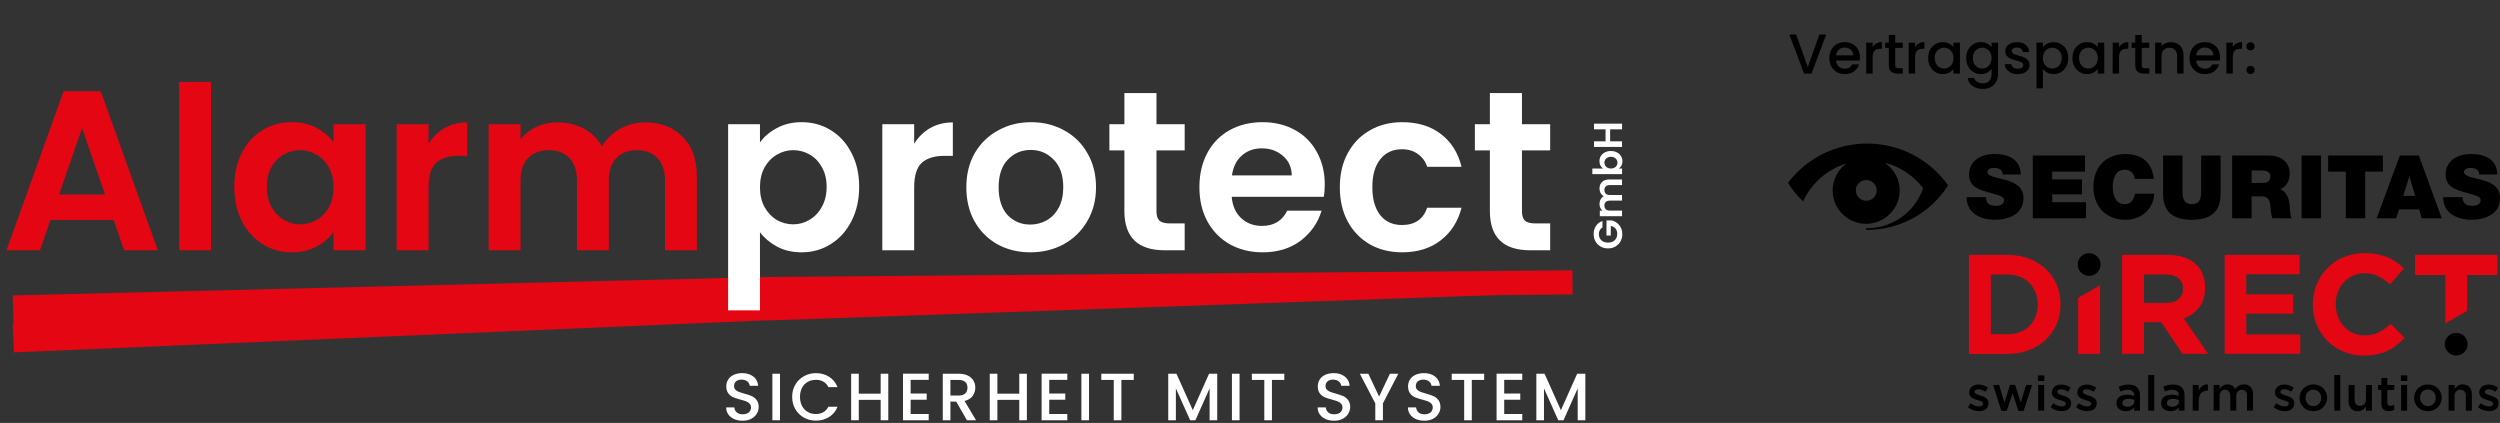 <svg width="1868" height="316" viewBox="0 0 1868 316" fill="none" xmlns="http://www.w3.org/2000/svg">
<rect x="0" y="0" width="1868" height="316" fill="#333333" stroke="none"/>
<path d="M554.893 314.35C552.56 314.35 550.46 313.95 548.593 313.15C546.727 312.317 545.26 311.15 544.193 309.65C543.127 308.15 542.593 306.4 542.593 304.4H548.693C548.827 305.9 549.41 307.133 550.443 308.1C551.51 309.067 552.993 309.55 554.893 309.55C556.86 309.55 558.393 309.083 559.493 308.15C560.593 307.183 561.143 305.95 561.143 304.45C561.143 303.283 560.793 302.333 560.093 301.6C559.427 300.867 558.577 300.3 557.543 299.9C556.543 299.5 555.143 299.067 553.343 298.6C551.077 298 549.227 297.4 547.793 296.8C546.393 296.167 545.193 295.2 544.193 293.9C543.193 292.6 542.693 290.867 542.693 288.7C542.693 286.7 543.193 284.95 544.193 283.45C545.193 281.95 546.593 280.8 548.393 280C550.193 279.2 552.277 278.8 554.643 278.8C558.01 278.8 560.76 279.65 562.893 281.35C565.06 283.017 566.26 285.317 566.493 288.25H560.193C560.093 286.983 559.493 285.9 558.393 285C557.293 284.1 555.843 283.65 554.043 283.65C552.41 283.65 551.077 284.067 550.043 284.9C549.01 285.733 548.493 286.933 548.493 288.5C548.493 289.567 548.81 290.45 549.443 291.15C550.11 291.817 550.943 292.35 551.943 292.75C552.943 293.15 554.31 293.583 556.043 294.05C558.343 294.683 560.21 295.317 561.643 295.95C563.11 296.583 564.343 297.567 565.343 298.9C566.377 300.2 566.893 301.95 566.893 304.15C566.893 305.917 566.41 307.583 565.443 309.15C564.51 310.717 563.127 311.983 561.293 312.95C559.493 313.883 557.36 314.35 554.893 314.35ZM582.819 279.25V314H577.119V279.25H582.819ZM591.903 296.55C591.903 293.15 592.686 290.1 594.253 287.4C595.853 284.7 598.003 282.6 600.703 281.1C603.436 279.567 606.419 278.8 609.653 278.8C613.353 278.8 616.636 279.717 619.503 281.55C622.403 283.35 624.503 285.917 625.803 289.25H618.953C618.053 287.417 616.803 286.05 615.203 285.15C613.603 284.25 611.753 283.8 609.653 283.8C607.353 283.8 605.303 284.317 603.503 285.35C601.703 286.383 600.286 287.867 599.253 289.8C598.253 291.733 597.753 293.983 597.753 296.55C597.753 299.117 598.253 301.367 599.253 303.3C600.286 305.233 601.703 306.733 603.503 307.8C605.303 308.833 607.353 309.35 609.653 309.35C611.753 309.35 613.603 308.9 615.203 308C616.803 307.1 618.053 305.733 618.953 303.9H625.803C624.503 307.233 622.403 309.8 619.503 311.6C616.636 313.4 613.353 314.3 609.653 314.3C606.386 314.3 603.403 313.55 600.703 312.05C598.003 310.517 595.853 308.4 594.253 305.7C592.686 303 591.903 299.95 591.903 296.55ZM663.725 279.25V314H658.025V298.8H641.675V314H635.975V279.25H641.675V294.15H658.025V279.25H663.725ZM680.429 283.85V294.05H692.429V298.7H680.429V309.35H693.929V314H674.729V279.2H693.929V283.85H680.429ZM722.499 314L714.499 300.1H710.149V314H704.449V279.25H716.449C719.116 279.25 721.366 279.717 723.199 280.65C725.066 281.583 726.449 282.833 727.349 284.4C728.283 285.967 728.749 287.717 728.749 289.65C728.749 291.917 728.083 293.983 726.749 295.85C725.449 297.683 723.433 298.933 720.699 299.6L729.299 314H722.499ZM710.149 295.55H716.449C718.583 295.55 720.183 295.017 721.249 293.95C722.349 292.883 722.899 291.45 722.899 289.65C722.899 287.85 722.366 286.45 721.299 285.45C720.233 284.417 718.616 283.9 716.449 283.9H710.149V295.55ZM767.291 279.25V314H761.591V298.8H745.241V314H739.541V279.25H745.241V294.15H761.591V279.25H767.291ZM783.995 283.85V294.05H795.995V298.7H783.995V309.35H797.495V314H778.295V279.2H797.495V283.85H783.995ZM813.716 279.25V314H808.016V279.25H813.716ZM847.149 279.25V283.9H837.899V314H832.199V283.9H822.899V279.25H847.149ZM909.51 279.25V314H903.81V290.2L893.21 314H889.26L878.61 290.2V314H872.91V279.25H879.06L891.26 306.5L903.41 279.25H909.51ZM926.202 279.25V314H920.502V279.25H926.202ZM959.636 279.25V283.9H950.386V314H944.686V283.9H935.386V279.25H959.636ZM996.846 314.35C994.513 314.35 992.413 313.95 990.546 313.15C988.68 312.317 987.213 311.15 986.146 309.65C985.08 308.15 984.546 306.4 984.546 304.4H990.646C990.78 305.9 991.363 307.133 992.396 308.1C993.463 309.067 994.946 309.55 996.846 309.55C998.813 309.55 1000.35 309.083 1001.45 308.15C1002.55 307.183 1003.1 305.95 1003.1 304.45C1003.1 303.283 1002.75 302.333 1002.05 301.6C1001.38 300.867 1000.53 300.3 999.496 299.9C998.496 299.5 997.096 299.067 995.296 298.6C993.03 298 991.18 297.4 989.746 296.8C988.346 296.167 987.146 295.2 986.146 293.9C985.146 292.6 984.646 290.867 984.646 288.7C984.646 286.7 985.146 284.95 986.146 283.45C987.146 281.95 988.546 280.8 990.346 280C992.146 279.2 994.23 278.8 996.596 278.8C999.963 278.8 1002.71 279.65 1004.85 281.35C1007.01 283.017 1008.21 285.317 1008.45 288.25H1002.15C1002.05 286.983 1001.45 285.9 1000.35 285C999.246 284.1 997.796 283.65 995.996 283.65C994.363 283.65 993.03 284.067 991.996 284.9C990.963 285.733 990.446 286.933 990.446 288.5C990.446 289.567 990.763 290.45 991.396 291.15C992.063 291.817 992.896 292.35 993.896 292.75C994.896 293.15 996.263 293.583 997.996 294.05C1000.3 294.683 1002.16 295.317 1003.6 295.95C1005.06 296.583 1006.3 297.567 1007.3 298.9C1008.33 300.2 1008.85 301.95 1008.85 304.15C1008.85 305.917 1008.36 307.583 1007.4 309.15C1006.46 310.717 1005.08 311.983 1003.25 312.95C1001.45 313.883 999.313 314.35 996.846 314.35ZM1044.82 279.25L1033.32 301.4V314H1027.62V301.4L1016.07 279.25H1022.42L1030.47 296.3L1038.52 279.25H1044.82ZM1064.3 314.35C1061.96 314.35 1059.86 313.95 1058 313.15C1056.13 312.317 1054.66 311.15 1053.6 309.65C1052.53 308.15 1052 306.4 1052 304.4H1058.1C1058.23 305.9 1058.81 307.133 1059.85 308.1C1060.91 309.067 1062.4 309.55 1064.3 309.55C1066.26 309.55 1067.8 309.083 1068.9 308.15C1070 307.183 1070.55 305.95 1070.55 304.45C1070.55 303.283 1070.2 302.333 1069.5 301.6C1068.83 300.867 1067.98 300.3 1066.95 299.9C1065.95 299.5 1064.55 299.067 1062.75 298.6C1060.48 298 1058.63 297.4 1057.2 296.8C1055.8 296.167 1054.6 295.2 1053.6 293.9C1052.6 292.6 1052.1 290.867 1052.1 288.7C1052.1 286.7 1052.6 284.95 1053.6 283.45C1054.6 281.95 1056 280.8 1057.8 280C1059.6 279.2 1061.68 278.8 1064.05 278.8C1067.41 278.8 1070.16 279.65 1072.3 281.35C1074.46 283.017 1075.66 285.317 1075.9 288.25H1069.6C1069.5 286.983 1068.9 285.9 1067.8 285C1066.7 284.1 1065.25 283.65 1063.45 283.65C1061.81 283.65 1060.48 284.067 1059.45 284.9C1058.41 285.733 1057.9 286.933 1057.9 288.5C1057.9 289.567 1058.21 290.45 1058.85 291.15C1059.51 291.817 1060.35 292.35 1061.35 292.75C1062.35 293.15 1063.71 293.583 1065.45 294.05C1067.75 294.683 1069.61 295.317 1071.05 295.95C1072.51 296.583 1073.75 297.567 1074.75 298.9C1075.78 300.2 1076.3 301.95 1076.3 304.15C1076.3 305.917 1075.81 307.583 1074.85 309.15C1073.91 310.717 1072.53 311.983 1070.7 312.95C1068.9 313.883 1066.76 314.35 1064.3 314.35ZM1108.97 279.25V283.9H1099.72V314H1094.02V283.9H1084.72V279.25H1108.97ZM1123.94 283.85V294.05H1135.94V298.7H1123.94V309.35H1137.44V314H1118.24V279.2H1137.44V283.85H1123.94ZM1184.56 279.25V314H1178.86V290.2L1168.26 314H1164.31L1153.66 290.2V314H1147.96V279.25H1154.11L1166.31 306.5L1178.46 279.25H1184.56Z" fill="white"/>
<rect x="572.381" y="225.092" width="600.043" height="14.4" transform="rotate(-2 572.381 225.092)" fill="#E50613"/>
<path d="M9.5 220.738L572 207L572.962 230.991L10.154 245.729L9.5 220.738Z" fill="#E50613"/>
<path d="M9.502 242.314L574.981 217.754L574 239.255L10.418 263.294L9.502 242.314Z" fill="#E50613"/>
<path d="M570.657 207L1174.88 202L1175.03 219.999L570.658 225.274L570.657 207Z" fill="#E50613"/>
<path d="M1197.36 169.999C1196.48 170.479 1195.81 171.139 1195.35 171.979C1194.89 172.819 1194.66 173.799 1194.66 174.919C1194.66 176.159 1194.94 177.259 1195.5 178.219C1196.06 179.179 1196.86 179.929 1197.9 180.469C1198.94 181.009 1200.14 181.279 1201.5 181.279C1202.9 181.279 1204.12 181.009 1205.16 180.469C1206.2 179.909 1207 179.139 1207.56 178.159C1208.12 177.179 1208.4 176.039 1208.4 174.739C1208.4 173.139 1207.98 171.829 1207.14 170.809C1206.28 169.789 1205.09 169.119 1203.57 168.799V175.999H1200.36V164.659H1204.02C1205.48 164.939 1206.83 165.539 1208.07 166.459C1209.31 167.379 1210.31 168.569 1211.07 170.029C1211.81 171.469 1212.18 173.089 1212.18 174.889C1212.18 176.909 1211.73 178.739 1210.83 180.379C1209.91 181.999 1208.64 183.279 1207.02 184.219C1205.4 185.139 1203.56 185.599 1201.5 185.599C1199.44 185.599 1197.6 185.139 1195.98 184.219C1194.34 183.279 1193.07 181.999 1192.17 180.379C1191.25 178.739 1190.79 176.919 1190.79 174.919C1190.79 172.559 1191.37 170.509 1192.53 168.769C1193.67 167.029 1195.28 165.829 1197.36 165.169V169.999ZM1195.14 140.912C1195.14 138.872 1195.77 137.232 1197.03 135.992C1198.27 134.732 1200.01 134.102 1202.25 134.102H1212V138.302H1202.82C1201.52 138.302 1200.53 138.632 1199.85 139.292C1199.15 139.952 1198.8 140.852 1198.8 141.992C1198.8 143.132 1199.15 144.042 1199.85 144.722C1200.53 145.382 1201.52 145.712 1202.82 145.712H1212V149.912H1202.82C1201.52 149.912 1200.53 150.242 1199.85 150.902C1199.15 151.562 1198.8 152.462 1198.8 153.602C1198.8 154.762 1199.15 155.682 1199.85 156.362C1200.53 157.022 1201.52 157.352 1202.82 157.352H1212V161.552H1195.38V157.352H1197.39C1196.69 156.812 1196.14 156.122 1195.74 155.282C1195.34 154.422 1195.14 153.482 1195.14 152.462C1195.14 151.162 1195.42 150.002 1195.98 148.982C1196.52 147.962 1197.3 147.172 1198.32 146.612C1197.36 146.072 1196.59 145.292 1196.01 144.272C1195.43 143.232 1195.14 142.112 1195.14 140.912ZM1197.81 125.917C1197.01 125.377 1196.36 124.637 1195.86 123.697C1195.36 122.737 1195.11 121.647 1195.11 120.427C1195.11 119.007 1195.46 117.727 1196.16 116.587C1196.86 115.427 1197.86 114.517 1199.16 113.857C1200.44 113.177 1201.93 112.837 1203.63 112.837C1205.33 112.837 1206.84 113.177 1208.16 113.857C1209.46 114.517 1210.47 115.427 1211.19 116.587C1211.91 117.727 1212.27 119.007 1212.27 120.427C1212.27 121.667 1212.03 122.757 1211.55 123.697C1211.05 124.617 1210.41 125.357 1209.63 125.917H1212V130.117H1189.8V125.917H1197.81ZM1203.63 117.127C1202.63 117.127 1201.77 117.337 1201.05 117.757C1200.31 118.157 1199.75 118.697 1199.37 119.377C1198.99 120.037 1198.8 120.757 1198.8 121.537C1198.8 122.297 1199 123.017 1199.4 123.697C1199.78 124.357 1200.34 124.897 1201.08 125.317C1201.82 125.717 1202.69 125.917 1203.69 125.917C1204.69 125.917 1205.56 125.717 1206.3 125.317C1207.04 124.897 1207.61 124.357 1208.01 123.697C1208.39 123.017 1208.58 122.297 1208.58 121.537C1208.58 120.757 1208.38 120.037 1207.98 119.377C1207.58 118.697 1207.01 118.157 1206.27 117.757C1205.53 117.337 1204.65 117.127 1203.63 117.127ZM1191.06 92.415H1212V96.615H1203.09V105.584H1212V109.784H1191.06V105.584H1199.67V96.615H1191.06V92.415Z" fill="white"/>
<path d="M567.851 106.42C570.911 102.113 575.105 98.543 580.431 95.71C585.871 92.763 592.048 91.29 598.961 91.29C607.008 91.29 614.261 93.273 620.721 97.24C627.295 101.207 632.451 106.873 636.191 114.24C640.045 121.493 641.971 129.937 641.971 139.57C641.971 149.203 640.045 157.76 636.191 165.24C632.451 172.607 627.295 178.33 620.721 182.41C614.261 186.49 607.008 188.53 598.961 188.53C592.048 188.53 585.928 187.113 580.601 184.28C575.388 181.447 571.138 177.877 567.851 173.57V231.88H544.051V92.82H567.851V106.42ZM617.661 139.57C617.661 133.903 616.471 129.03 614.091 124.95C611.825 120.757 608.765 117.583 604.911 115.43C601.171 113.277 597.091 112.2 592.671 112.2C588.365 112.2 584.285 113.333 580.431 115.6C576.691 117.753 573.631 120.927 571.251 125.12C568.985 129.313 567.851 134.243 567.851 139.91C567.851 145.577 568.985 150.507 571.251 154.7C573.631 158.893 576.691 162.123 580.431 164.39C584.285 166.543 588.365 167.62 592.671 167.62C597.091 167.62 601.171 166.487 604.911 164.22C608.765 161.953 611.825 158.723 614.091 154.53C616.471 150.337 617.661 145.35 617.661 139.57ZM683.066 107.44C686.126 102.453 690.093 98.543 694.966 95.71C699.953 92.877 705.619 91.46 711.966 91.46V116.45H705.676C698.196 116.45 692.529 118.207 688.676 121.72C684.936 125.233 683.066 131.353 683.066 140.08V187H659.266V92.82H683.066V107.44ZM769.817 188.53C760.75 188.53 752.59 186.547 745.337 182.58C738.083 178.5 732.36 172.777 728.167 165.41C724.087 158.043 722.047 149.543 722.047 139.91C722.047 130.277 724.143 121.777 728.337 114.41C732.643 107.043 738.48 101.377 745.847 97.41C753.213 93.33 761.43 91.29 770.497 91.29C779.563 91.29 787.78 93.33 795.147 97.41C802.513 101.377 808.293 107.043 812.487 114.41C816.793 121.777 818.947 130.277 818.947 139.91C818.947 149.543 816.737 158.043 812.317 165.41C808.01 172.777 802.117 178.5 794.637 182.58C787.27 186.547 778.997 188.53 769.817 188.53ZM769.817 167.79C774.123 167.79 778.147 166.77 781.887 164.73C785.74 162.577 788.8 159.403 791.067 155.21C793.333 151.017 794.467 145.917 794.467 139.91C794.467 130.957 792.087 124.1 787.327 119.34C782.68 114.467 776.957 112.03 770.157 112.03C763.357 112.03 757.633 114.467 752.987 119.34C748.453 124.1 746.187 130.957 746.187 139.91C746.187 148.863 748.397 155.777 752.817 160.65C757.35 165.41 763.017 167.79 769.817 167.79ZM864.115 112.37V157.93C864.115 161.103 864.851 163.427 866.325 164.9C867.911 166.26 870.518 166.94 874.145 166.94H885.195V187H870.235C850.175 187 840.145 177.253 840.145 157.76V112.37H828.925V92.82H840.145V69.53H864.115V92.82H885.195V112.37H864.115ZM989.863 137.87C989.863 141.27 989.636 144.33 989.183 147.05H920.333C920.9 153.85 923.28 159.177 927.473 163.03C931.666 166.883 936.823 168.81 942.943 168.81C951.783 168.81 958.073 165.013 961.813 157.42H987.483C984.763 166.487 979.55 173.967 971.843 179.86C964.136 185.64 954.673 188.53 943.453 188.53C934.386 188.53 926.226 186.547 918.973 182.58C911.833 178.5 906.223 172.777 902.143 165.41C898.176 158.043 896.193 149.543 896.193 139.91C896.193 130.163 898.176 121.607 902.143 114.24C906.11 106.873 911.663 101.207 918.803 97.24C925.943 93.273 934.16 91.29 943.453 91.29C952.406 91.29 960.396 93.217 967.423 97.07C974.563 100.923 980.06 106.42 983.913 113.56C987.88 120.587 989.863 128.69 989.863 137.87ZM965.213 131.07C965.1 124.95 962.89 120.077 958.583 116.45C954.276 112.71 949.006 110.84 942.773 110.84C936.88 110.84 931.893 112.653 927.813 116.28C923.846 119.793 921.41 124.723 920.503 131.07H965.213ZM1001.11 139.91C1001.11 130.163 1003.1 121.663 1007.06 114.41C1011.03 107.043 1016.53 101.377 1023.55 97.41C1030.58 93.33 1038.63 91.29 1047.69 91.29C1059.37 91.29 1069 94.237 1076.59 100.13C1084.3 105.91 1089.46 114.07 1092.06 124.61H1066.39C1065.03 120.53 1062.71 117.357 1059.42 115.09C1056.25 112.71 1052.28 111.52 1047.52 111.52C1040.72 111.52 1035.34 114.013 1031.37 119C1027.41 123.873 1025.42 130.843 1025.42 139.91C1025.42 148.863 1027.41 155.833 1031.37 160.82C1035.34 165.693 1040.72 168.13 1047.52 168.13C1057.16 168.13 1063.45 163.823 1066.39 155.21H1092.06C1089.46 165.41 1084.3 173.513 1076.59 179.52C1068.89 185.527 1059.25 188.53 1047.69 188.53C1038.63 188.53 1030.58 186.547 1023.55 182.58C1016.53 178.5 1011.03 172.833 1007.06 165.58C1003.1 158.213 1001.11 149.657 1001.11 139.91ZM1137.21 112.37V157.93C1137.21 161.103 1137.95 163.427 1139.42 164.9C1141.01 166.26 1143.61 166.94 1147.24 166.94H1158.29V187H1143.33C1123.27 187 1113.24 177.253 1113.24 157.76V112.37H1102.02V92.82H1113.24V69.53H1137.21V92.82H1158.29V112.37H1137.21Z" fill="white"/>
<path d="M84.948 164.39H37.688L29.868 187H4.878L47.548 68.17H75.258L117.928 187H92.768L84.948 164.39ZM78.488 145.35L61.318 95.71L44.148 145.35H78.488ZM157.677 61.2V187H133.877V61.2H157.677ZM175.072 139.57C175.072 130.05 176.942 121.607 180.682 114.24C184.535 106.873 189.692 101.207 196.152 97.24C202.725 93.273 210.035 91.29 218.082 91.29C225.109 91.29 231.229 92.707 236.442 95.54C241.769 98.373 246.019 101.943 249.192 106.25V92.82H273.162V187H249.192V173.23C246.132 177.65 241.882 181.333 236.442 184.28C231.115 187.113 224.939 188.53 217.912 188.53C209.979 188.53 202.725 186.49 196.152 182.41C189.692 178.33 184.535 172.607 180.682 165.24C176.942 157.76 175.072 149.203 175.072 139.57ZM249.192 139.91C249.192 134.13 248.059 129.2 245.792 125.12C243.525 120.927 240.465 117.753 236.612 115.6C232.759 113.333 228.622 112.2 224.202 112.2C219.782 112.2 215.702 113.277 211.962 115.43C208.222 117.583 205.162 120.757 202.782 124.95C200.515 129.03 199.382 133.903 199.382 139.57C199.382 145.237 200.515 150.223 202.782 154.53C205.162 158.723 208.222 161.953 211.962 164.22C215.815 166.487 219.895 167.62 224.202 167.62C228.622 167.62 232.759 166.543 236.612 164.39C240.465 162.123 243.525 158.95 245.792 154.87C248.059 150.677 249.192 145.69 249.192 139.91ZM320.207 107.44C323.267 102.453 327.233 98.543 332.107 95.71C337.093 92.877 342.76 91.46 349.107 91.46V116.45H342.817C335.337 116.45 329.67 118.207 325.817 121.72C322.077 125.233 320.207 131.353 320.207 140.08V187H296.407V92.82H320.207V107.44ZM482.097 91.46C493.657 91.46 502.951 95.03 509.977 102.17C517.117 109.197 520.687 119.057 520.687 131.75V187H496.887V134.98C496.887 127.613 495.017 122.003 491.277 118.15C487.537 114.183 482.437 112.2 475.977 112.2C469.517 112.2 464.361 114.183 460.507 118.15C456.767 122.003 454.897 127.613 454.897 134.98V187H431.097V134.98C431.097 127.613 429.227 122.003 425.487 118.15C421.747 114.183 416.647 112.2 410.187 112.2C403.614 112.2 398.401 114.183 394.547 118.15C390.807 122.003 388.937 127.613 388.937 134.98V187H365.137V92.82H388.937V104.21C391.997 100.243 395.907 97.127 400.667 94.86C405.541 92.593 410.867 91.46 416.647 91.46C424.014 91.46 430.587 93.047 436.367 96.22C442.147 99.28 446.624 103.7 449.797 109.48C452.857 104.04 457.277 99.677 463.057 96.39C468.951 93.103 475.297 91.46 482.097 91.46Z" fill="#E50613"/>
<path d="M1766.89 189.148C1770.08 189.125 1773.26 189.408 1776.39 189.995C1779.07 190.502 1781.68 191.283 1784.2 192.323C1786.48 193.279 1788.66 194.481 1790.68 195.908C1792.64 197.311 1794.48 198.868 1796.2 200.564L1785.79 212.504C1783.13 210.061 1780.15 208 1776.93 206.378C1773.77 204.861 1770.29 204.098 1766.78 204.15C1760.88 204.102 1755.24 206.561 1751.28 210.91C1749.35 213.065 1747.84 215.555 1746.82 218.255C1745.75 221.109 1745.21 224.134 1745.24 227.182V227.393C1745.21 230.46 1745.75 233.506 1746.82 236.382C1747.83 239.094 1749.32 241.6 1751.23 243.777C1753.13 245.884 1755.44 247.579 1758.02 248.757C1760.77 250.006 1763.76 250.635 1766.78 250.599C1770.51 250.715 1774.21 249.92 1777.57 248.283C1780.75 246.553 1783.69 244.423 1786.32 241.947L1796.72 252.404C1794.88 254.383 1792.9 256.218 1790.78 257.894C1788.7 259.536 1786.43 260.935 1784.03 262.065C1781.48 263.268 1778.79 264.155 1776.03 264.704C1772.81 265.361 1769.54 265.69 1766.26 265.688C1761.04 265.731 1755.88 264.723 1751.07 262.725C1746.54 260.844 1742.43 258.099 1738.97 254.645C1735.53 251.174 1732.83 247.061 1731 242.544C1729.07 237.799 1728.1 232.723 1728.13 227.605V227.393C1728.1 222.307 1729.07 217.265 1731 212.553C1732.85 208.034 1735.55 203.909 1738.97 200.403C1742.44 196.864 1746.59 194.06 1751.18 192.161C1756.16 190.109 1761.5 189.084 1766.89 189.148ZM1500.17 190.455C1505.62 190.401 1511.04 191.359 1516.15 193.282C1520.79 195.026 1525.04 197.666 1528.66 201.05C1532.14 204.339 1534.91 208.311 1536.78 212.715C1538.71 217.315 1539.69 222.258 1539.64 227.244V227.455C1539.69 232.462 1538.71 237.425 1536.78 242.046C1534.92 246.475 1532.15 250.469 1528.66 253.774C1525.03 257.16 1520.78 259.815 1516.15 261.592C1511.05 263.534 1505.63 264.502 1500.17 264.443H1471.18V190.455H1500.17ZM1569.16 213.176V264.406H1552.8V222.563L1569.16 213.176ZM1619.62 190.455C1629.04 190.455 1636.26 192.945 1641.28 197.925C1645.53 202.141 1647.66 207.777 1647.66 214.832V215.043C1647.66 221.036 1646.18 225.912 1643.24 229.671C1640.27 233.47 1636.28 236.346 1631.73 237.963L1649.88 264.381H1630.77L1614.84 240.727H1601.99V264.381H1585.65V190.455H1619.62ZM1718.25 190.455V204.934H1678.42V219.936H1713.46V234.365H1678.42V249.889H1718.77V264.368H1662.29V190.455H1718.25ZM1500.17 205.146H1487.53V249.728H1500.17C1503.28 249.767 1506.38 249.231 1509.3 248.147C1511.96 247.158 1514.36 245.607 1516.36 243.602C1518.32 241.598 1519.88 239.23 1520.92 236.631C1522.06 233.771 1522.62 230.717 1522.58 227.642V227.431C1522.61 224.361 1522.05 221.314 1520.92 218.454C1519.89 215.813 1518.34 213.404 1516.36 211.371C1514.36 209.363 1511.95 207.798 1509.3 206.777C1506.39 205.664 1503.29 205.111 1500.17 205.146ZM1866.06 190.455V205.457H1843.44V232.273L1827.09 241.673V205.457H1804.47V190.455H1866.06ZM1618.24 205.133H1601.99V226.36L1618.55 226.372C1622.6 226.372 1625.69 225.426 1627.85 223.521C1630.02 221.596 1631.21 218.805 1631.09 215.915V215.691C1631.3 212.66 1630.04 209.713 1627.69 207.773C1625.43 206.022 1622.28 205.142 1618.24 205.133Z" fill="#E50613"/>
<path d="M1395.09 107.255L1395.14 107.268C1419.21 107.252 1441.77 118.909 1455.6 138.504C1442.52 159.218 1419.65 171.78 1395.07 171.756H1394.38V170.511H1395.06C1414.02 170.515 1430.87 158.498 1436.97 140.632C1429.8 131.185 1419.62 124.439 1408.09 121.498C1417.27 127.477 1421.46 138.703 1418.43 149.191C1415.41 159.68 1405.87 166.987 1394.91 167.218C1383.95 167.45 1374.11 160.552 1370.64 150.2C1367.17 139.849 1370.88 128.456 1379.79 122.095C1365.36 126.497 1353.51 136.845 1347.26 150.517C1342.93 146.377 1339.14 141.704 1336 136.611C1349.95 118.114 1371.85 107.238 1395.09 107.255ZM1490.31 115.049C1500.53 115.049 1509.58 118.92 1509.98 130.349H1496.21C1496.49 128.869 1495.8 127.376 1494.5 126.614C1493.22 125.797 1491.73 125.385 1490.21 125.432C1488.23 125.432 1485 125.967 1485 128.594C1485.27 131.943 1492.01 132.677 1498.67 134.507C1505.32 136.337 1511.93 139.425 1511.93 148.027C1511.93 160.278 1500.64 164.212 1490.14 164.212C1484.8 164.212 1469.55 162.27 1469.43 147.33L1483.96 147.293C1483.95 148.346 1484.13 149.393 1484.5 150.38C1485.55 153.206 1488.72 153.804 1491.42 153.804C1493.8 153.804 1497.44 153.007 1497.44 149.521C1497.44 147.106 1495.39 146.446 1487.27 144.156C1479.81 142.052 1471.29 140.01 1471.29 130.548C1471.29 119.717 1480.6 115.049 1490.31 115.049ZM1588.07 115.086C1600.96 115.148 1608.09 121.921 1609.34 133.673H1595.22C1594.96 131.968 1593.63 126.776 1587.62 126.776C1580.83 126.776 1578.65 133.337 1578.65 139.649C1578.65 145.961 1580.83 152.522 1587.62 152.522C1592.52 152.522 1594.42 149.111 1595.28 144.703H1609.58C1609.58 154.165 1601.84 164.212 1588.07 164.212C1572.82 164.212 1564.18 153.505 1564.18 139.649C1564.18 124.871 1573.55 115.086 1588.07 115.086ZM1630.76 116.206L1630.77 142.725C1630.8 147.316 1631.24 152.522 1637.83 152.522C1644.7 152.522 1644.7 146.546 1644.7 141.753V116.206H1659.22V144.977C1659.22 157.987 1652.13 164.212 1637.76 164.212C1623.38 164.212 1616.25 157.975 1616.25 144.977V116.206H1630.76ZM1846.39 115.049C1856.61 115.049 1865.66 118.92 1866.05 130.349H1852.29C1852.56 128.87 1851.87 127.378 1850.57 126.614C1849.29 125.802 1847.8 125.39 1846.28 125.432C1844.3 125.432 1841.07 125.967 1841.07 128.594C1841.34 131.943 1848.07 132.677 1854.74 134.507C1861.41 136.337 1868 139.425 1868 148.027C1868 160.278 1856.71 164.212 1846.22 164.212C1840.87 164.212 1825.62 162.27 1825.49 147.33L1840.05 147.293C1840.03 148.346 1840.22 149.393 1840.59 150.38C1841.64 153.206 1844.8 153.804 1847.51 153.804C1849.88 153.804 1853.51 153.007 1853.51 149.521C1853.51 147.106 1851.46 146.446 1843.35 144.156C1835.89 142.052 1827.37 140.01 1827.37 130.548C1827.37 119.717 1836.7 115.049 1846.39 115.049ZM1695.54 116.206C1703.78 116.206 1710.91 120.738 1710.91 129.602C1710.91 134.457 1708.66 139.587 1703.85 141.355C1707.81 142.873 1710.25 147.206 1710.78 153.045C1710.98 155.348 1711.04 160.925 1712.37 163.104H1697.84C1697.18 160.742 1696.78 158.317 1696.65 155.871C1696.25 151.401 1695.86 146.745 1690.12 146.745H1682.4V163.104H1667.87V116.206H1695.54ZM1734.27 116.206V163.104H1719.75V116.206H1734.27ZM1807.36 116.206L1824.52 163.104H1809.51L1807.53 156.394H1792.52L1790.41 163.104H1775.83L1793.18 116.206H1807.36ZM1557.91 116.194V128.22H1533.41V134.059H1555.66V145.226H1533.41V151.078H1558.63V163.091H1518.9V116.194H1557.91ZM1780.49 116.194V128.22H1767.28V163.091H1752.77V128.22H1739.57V116.194H1780.49ZM1394.47 134.507C1390.16 134.507 1386.67 137.98 1386.67 142.263C1386.67 146.547 1390.16 150.019 1394.47 150.019C1396.54 150.023 1398.52 149.207 1399.98 147.751C1401.45 146.296 1402.27 144.321 1402.26 142.263C1402.26 137.98 1398.77 134.507 1394.47 134.507ZM1800.39 131.905H1800.25L1795.69 146.347H1804.6L1800.39 131.905ZM1689.19 127.374H1682.4V136.698H1689.98C1692.64 136.698 1696.39 136.238 1696.39 132.03C1696.39 129.079 1694.74 127.374 1689.19 127.374Z" fill="black"/>
<path d="M1826.72 257.185C1826.72 261.874 1830.54 265.675 1835.26 265.675C1839.97 265.675 1843.79 261.874 1843.79 257.185C1843.79 252.495 1839.97 248.694 1835.26 248.694C1832.99 248.694 1830.82 249.589 1829.22 251.181C1827.62 252.773 1826.72 254.933 1826.72 257.185Z" fill="black"/>
<path d="M1569.53 197.663C1569.53 194.227 1567.46 191.126 1564.27 189.809C1561.08 188.492 1557.4 189.217 1554.96 191.647C1552.52 194.077 1551.79 197.732 1553.11 200.906C1554.44 204.08 1557.55 206.147 1561.01 206.141C1565.71 206.141 1569.53 202.346 1569.53 197.663Z" fill="black"/>
<path d="M1728.57 287.225C1729.98 287.213 1731.38 287.475 1732.69 287.997C1735.12 288.996 1737.05 290.905 1738.08 293.313C1738.6 294.542 1738.86 295.864 1738.86 297.197V297.272C1738.86 298.599 1738.59 299.913 1738.07 301.131C1737.55 302.32 1736.82 303.402 1735.9 304.318C1734.96 305.246 1733.85 305.982 1732.62 306.485C1731.32 307.027 1729.91 307.298 1728.5 307.281C1727.1 307.294 1725.71 307.028 1724.42 306.497C1723.2 306.008 1722.09 305.284 1721.15 304.368C1720.23 303.465 1719.51 302.391 1719.01 301.206C1718.5 299.984 1718.24 298.671 1718.25 297.347V297.272C1718.24 295.933 1718.51 294.606 1719.04 293.375C1719.54 292.185 1720.27 291.103 1721.19 290.188C1723.15 288.258 1725.81 287.191 1728.57 287.225ZM1814.14 287.225C1815.55 287.212 1816.95 287.474 1818.25 287.997C1822.02 289.511 1824.46 293.161 1824.42 297.197V297.272C1824.43 298.599 1824.16 299.913 1823.63 301.131C1822.61 303.56 1820.66 305.485 1818.2 306.485C1816.89 307.025 1815.48 307.296 1814.06 307.281C1812.66 307.293 1811.28 307.027 1809.98 306.497C1808.77 306.006 1807.67 305.283 1806.73 304.368C1805.81 303.465 1805.09 302.391 1804.59 301.206C1804.07 299.985 1803.81 298.672 1803.82 297.347V297.272C1803.81 295.933 1804.07 294.606 1804.6 293.375C1805.11 292.184 1805.85 291.102 1806.77 290.188C1808.73 288.255 1811.38 287.188 1814.14 287.225ZM1759.36 287.624V298.517C1759.27 299.768 1759.66 301.006 1760.44 301.99C1761.2 302.845 1762.32 303.304 1763.47 303.235C1764.63 303.28 1765.77 302.827 1766.58 301.99C1767.45 301.031 1767.9 299.768 1767.83 298.48V287.661H1772.29V306.883H1767.83V303.833C1767.19 304.769 1766.39 305.583 1765.46 306.236C1764.37 306.959 1763.07 307.316 1761.76 307.257C1759.85 307.373 1757.99 306.634 1756.68 305.24C1755.43 303.729 1754.79 301.806 1754.9 299.849V287.624H1759.36ZM1590.48 287.362C1593.36 287.362 1595.49 288.072 1596.88 289.491C1598.35 291.135 1599.11 293.295 1598.97 295.492V306.883L1594.58 306.846V304.48C1593.88 305.292 1593.03 305.96 1592.08 306.447C1590.91 307.019 1589.62 307.297 1588.33 307.257C1587.43 307.259 1586.54 307.124 1585.69 306.858C1584.89 306.627 1584.16 306.247 1583.51 305.738C1582.16 304.669 1581.4 303.032 1581.44 301.318V301.243C1581.42 300.281 1581.62 299.325 1582.03 298.455C1582.41 297.679 1582.97 297.005 1583.66 296.488C1584.41 295.939 1585.26 295.545 1586.16 295.33C1587.18 295.059 1588.23 294.925 1589.29 294.932C1590.29 294.918 1591.28 294.993 1592.27 295.156C1593.07 295.304 1593.86 295.499 1594.63 295.741V295.367C1594.7 294.211 1594.24 293.086 1593.38 292.305C1592.37 291.54 1591.12 291.164 1589.85 291.246C1588.88 291.253 1587.91 291.383 1586.97 291.632C1586.09 291.857 1585.22 292.149 1584.37 292.504L1583.12 288.968C1584.19 288.487 1585.29 288.099 1586.42 287.81C1587.75 287.487 1589.11 287.336 1590.48 287.362ZM1623.78 287.312C1626.66 287.312 1628.8 288.022 1630.19 289.441C1631.66 291.086 1632.41 293.245 1632.28 295.442V306.833L1627.94 306.846V304.48C1627.24 305.292 1626.39 305.96 1625.44 306.447C1624.27 307.019 1622.98 307.297 1621.68 307.257C1620.79 307.259 1619.9 307.124 1619.04 306.858C1618.25 306.627 1617.51 306.247 1616.87 305.738C1615.52 304.669 1614.75 303.032 1614.8 301.318V301.243C1614.77 300.281 1614.97 299.325 1615.39 298.455C1615.77 297.679 1616.32 297.005 1617.02 296.488C1617.76 295.941 1618.62 295.548 1619.52 295.33C1620.54 295.059 1621.59 294.925 1622.65 294.932C1623.64 294.918 1624.64 294.993 1625.62 295.156C1626.42 295.304 1627.21 295.499 1627.99 295.741V295.367C1628.06 294.211 1627.6 293.086 1626.74 292.305C1625.73 291.54 1624.47 291.164 1623.21 291.246C1622.22 291.233 1621.24 291.346 1620.28 291.583C1619.39 291.807 1618.52 292.099 1617.68 292.454L1616.43 288.918C1617.49 288.437 1618.6 288.049 1619.73 287.761C1621.06 287.437 1622.42 287.286 1623.78 287.312ZM1859.37 287.337C1860.64 287.337 1861.91 287.538 1863.12 287.935C1864.33 288.309 1865.47 288.854 1866.53 289.553L1864.77 292.703C1863.89 292.154 1862.94 291.707 1861.96 291.371C1861.11 291.056 1860.22 290.888 1859.32 290.873C1858.61 290.833 1857.91 291.026 1857.33 291.421C1856.88 291.736 1856.61 292.253 1856.62 292.803V292.877C1856.61 293.208 1856.74 293.526 1856.98 293.761C1857.26 294.047 1857.58 294.283 1857.94 294.458C1858.4 294.679 1858.87 294.874 1859.34 295.044L1860.97 295.566C1861.67 295.778 1862.38 296.04 1863.1 296.326C1863.78 296.603 1864.42 296.962 1865.01 297.397C1865.58 297.814 1866.06 298.339 1866.42 298.94C1866.8 299.617 1866.99 300.383 1866.96 301.156V301.231C1866.99 302.144 1866.8 303.05 1866.42 303.883C1866.07 304.614 1865.54 305.253 1864.9 305.75C1864.21 306.269 1863.44 306.653 1862.61 306.883C1861.67 307.131 1860.7 307.244 1859.73 307.219C1858.29 307.21 1856.86 306.958 1855.5 306.472C1854.06 305.982 1852.72 305.249 1851.54 304.306L1853.51 301.318C1854.49 302.052 1855.57 302.643 1856.72 303.073C1857.71 303.461 1858.77 303.664 1859.84 303.671C1860.62 303.723 1861.4 303.527 1862.06 303.111C1862.56 302.781 1862.86 302.217 1862.85 301.617V301.592C1862.85 301.244 1862.73 300.907 1862.5 300.646C1862.23 300.353 1861.91 300.116 1861.55 299.949C1861.1 299.739 1860.63 299.56 1860.16 299.413C1859.63 299.239 1859.09 299.065 1858.53 298.903C1857.97 298.741 1857.1 298.48 1856.39 298.206C1855.69 297.957 1855.04 297.609 1854.44 297.172C1853.87 296.747 1853.39 296.208 1853.04 295.591C1852.65 294.877 1852.46 294.074 1852.49 293.263V293.189C1852.47 292.35 1852.65 291.52 1853.01 290.761C1853.37 290.048 1853.86 289.417 1854.48 288.906C1855.13 288.383 1855.88 287.989 1856.68 287.748C1857.55 287.47 1858.46 287.331 1859.37 287.337ZM1540.04 287.337C1541.3 287.343 1542.54 287.545 1543.73 287.935C1544.94 288.311 1546.09 288.856 1547.15 289.553L1545.39 292.703C1544.5 292.154 1543.56 291.707 1542.57 291.371C1541.73 291.057 1540.83 290.889 1539.93 290.873C1539.22 290.833 1538.53 291.026 1537.94 291.421C1537.49 291.736 1537.22 292.253 1537.23 292.803V292.877C1537.23 293.208 1537.36 293.526 1537.59 293.761C1537.87 294.047 1538.2 294.283 1538.55 294.458C1539.01 294.679 1539.48 294.874 1539.96 295.044L1541.58 295.566C1542.28 295.778 1543 296.04 1543.7 296.326C1544.38 296.6 1545.03 296.96 1545.62 297.397C1546.19 297.814 1546.67 298.339 1547.04 298.94C1547.42 299.617 1547.6 300.383 1547.58 301.156V301.231C1547.6 302.144 1547.41 303.05 1547.04 303.883C1546.68 304.614 1546.16 305.253 1545.51 305.75C1544.83 306.274 1544.05 306.659 1543.22 306.883C1542.3 307.125 1541.36 307.238 1540.41 307.219C1538.96 307.209 1537.53 306.957 1536.18 306.472C1534.74 305.979 1533.4 305.247 1532.21 304.306L1534.19 301.318C1535.17 302.052 1536.24 302.643 1537.39 303.073C1538.39 303.461 1539.45 303.664 1540.52 303.671C1541.3 303.723 1542.07 303.527 1542.73 303.111C1543.24 302.781 1543.53 302.217 1543.52 301.617V301.592C1543.53 301.243 1543.41 300.904 1543.17 300.646C1542.91 300.35 1542.58 300.112 1542.22 299.949C1541.77 299.739 1541.31 299.56 1540.83 299.413C1540.31 299.239 1539.77 299.065 1539.2 298.903C1538.64 298.741 1537.78 298.48 1537.07 298.206C1536.37 297.96 1535.72 297.611 1535.13 297.172C1534.55 296.751 1534.07 296.212 1533.71 295.591C1533.33 294.877 1533.14 294.074 1533.16 293.263V293.189C1533.15 292.349 1533.33 291.517 1533.7 290.761C1534.05 290.043 1534.54 289.41 1535.16 288.906C1535.81 288.38 1536.55 287.987 1537.35 287.748C1538.22 287.47 1539.13 287.331 1540.04 287.337ZM1559.09 287.337C1560.36 287.337 1561.63 287.538 1562.84 287.935C1564.05 288.309 1565.19 288.854 1566.24 289.553L1564.49 292.703C1563.61 292.154 1562.66 291.707 1561.68 291.371C1560.83 291.057 1559.94 290.889 1559.04 290.873C1558.33 290.833 1557.63 291.026 1557.05 291.421C1556.59 291.735 1556.32 292.251 1556.32 292.803V292.877C1556.32 293.21 1556.46 293.528 1556.7 293.761C1556.97 294.047 1557.3 294.283 1557.66 294.458C1558.11 294.676 1558.58 294.872 1559.05 295.044L1560.69 295.566C1561.39 295.778 1562.1 296.04 1562.8 296.326C1563.49 296.6 1564.13 296.96 1564.73 297.397C1565.3 297.811 1565.77 298.336 1566.13 298.94C1566.52 299.613 1566.71 300.381 1566.68 301.156V301.231C1566.71 302.145 1566.52 303.053 1566.13 303.883C1565.78 304.616 1565.26 305.255 1564.62 305.75C1563.93 306.269 1563.16 306.653 1562.33 306.883C1561.39 307.131 1560.42 307.244 1559.45 307.219C1558.01 307.21 1556.58 306.958 1555.22 306.472C1553.78 305.982 1552.44 305.249 1551.25 304.306L1553.23 301.318C1554.21 302.052 1555.29 302.643 1556.43 303.073C1557.43 303.461 1558.49 303.664 1559.56 303.671C1560.34 303.723 1561.12 303.527 1561.78 303.111C1562.28 302.781 1562.58 302.217 1562.56 301.617V301.592C1562.57 301.244 1562.44 300.907 1562.21 300.646C1561.95 300.353 1561.62 300.116 1561.26 299.949C1560.81 299.739 1560.35 299.56 1559.87 299.413L1558.25 298.903C1557.53 298.704 1556.82 298.48 1556.11 298.206C1555.41 297.957 1554.75 297.609 1554.16 297.172C1553.59 296.747 1553.11 296.208 1552.76 295.591C1552.37 294.877 1552.18 294.074 1552.2 293.263V293.189C1552.19 292.35 1552.37 291.52 1552.73 290.761C1553.08 290.046 1553.58 289.413 1554.19 288.906C1554.85 288.383 1555.59 287.989 1556.4 287.748C1557.27 287.47 1558.17 287.331 1559.09 287.337ZM1706.71 287.337C1707.99 287.338 1709.25 287.54 1710.47 287.935C1711.67 288.314 1712.82 288.859 1713.87 289.553L1712.09 292.653C1711.21 292.105 1710.26 291.658 1709.28 291.321C1708.44 291.007 1707.55 290.839 1706.65 290.823C1705.94 290.781 1705.24 290.974 1704.65 291.371C1704.2 291.687 1703.93 292.203 1703.93 292.753V292.877C1703.94 293.21 1704.07 293.528 1704.31 293.761C1704.59 294.047 1704.91 294.283 1705.27 294.458C1705.72 294.681 1706.19 294.876 1706.66 295.044L1708.29 295.566C1709 295.778 1709.7 296.04 1710.42 296.326C1711.1 296.6 1711.74 296.96 1712.33 297.397C1712.9 297.811 1713.38 298.336 1713.74 298.94C1714.13 299.616 1714.32 300.382 1714.29 301.156V301.231C1714.31 302.145 1714.13 303.051 1713.74 303.883C1713.39 304.613 1712.87 305.252 1712.23 305.75C1711.55 306.269 1710.77 306.653 1709.94 306.883C1709.01 307.127 1708.05 307.241 1707.09 307.219C1705.65 307.211 1704.22 306.959 1702.86 306.472C1701.42 305.979 1700.07 305.247 1698.88 304.306L1700.86 301.318C1701.84 302.049 1702.92 302.64 1704.06 303.073C1705.06 303.463 1706.13 303.665 1707.2 303.671C1707.98 303.718 1708.75 303.522 1709.41 303.111C1709.91 302.775 1710.2 302.213 1710.19 301.617V301.592C1710.2 301.243 1710.08 300.904 1709.84 300.646C1709.58 300.35 1709.26 300.112 1708.9 299.949C1708.45 299.741 1707.98 299.562 1707.5 299.413C1706.98 299.239 1706.44 299.065 1705.87 298.903C1705.31 298.741 1704.45 298.48 1703.73 298.206C1703.04 297.954 1702.39 297.606 1701.8 297.172C1701.22 296.751 1700.74 296.212 1700.39 295.591C1700 294.879 1699.81 294.074 1699.84 293.263V293.189C1699.83 292.35 1700.01 291.52 1700.37 290.761C1700.71 290.043 1701.21 289.41 1701.83 288.906C1702.48 288.383 1703.22 287.989 1704.02 287.748C1704.89 287.471 1705.8 287.332 1706.71 287.337ZM1478.26 287.337C1479.51 287.343 1480.76 287.545 1481.95 287.935C1483.16 288.309 1484.3 288.854 1485.35 289.553L1483.6 292.703C1482.72 292.154 1481.77 291.707 1480.79 291.371C1479.94 291.057 1479.05 290.889 1478.15 290.873C1477.44 290.833 1476.74 291.026 1476.16 291.421C1475.71 291.736 1475.44 292.253 1475.44 292.803V292.877C1475.44 293.208 1475.57 293.526 1475.81 293.761C1476.09 294.047 1476.41 294.283 1476.77 294.458C1477.22 294.676 1477.69 294.872 1478.16 295.044L1479.8 295.566C1480.5 295.778 1481.21 296.04 1481.91 296.326C1482.6 296.6 1483.25 296.96 1483.84 297.397C1484.41 297.811 1484.88 298.336 1485.24 298.94C1485.63 299.613 1485.82 300.381 1485.79 301.156V301.231C1485.82 302.145 1485.63 303.053 1485.24 303.883C1484.89 304.616 1484.37 305.255 1483.73 305.75C1483.04 306.269 1482.27 306.653 1481.44 306.883C1480.52 307.125 1479.57 307.238 1478.62 307.219C1477.18 307.21 1475.75 306.958 1474.39 306.472C1472.96 305.982 1471.62 305.249 1470.43 304.306L1472.4 301.318C1473.38 302.052 1474.46 302.643 1475.61 303.073C1476.6 303.461 1477.66 303.664 1478.74 303.671C1479.51 303.723 1480.29 303.527 1480.95 303.111C1481.45 302.781 1481.75 302.217 1481.74 301.617V301.592C1481.74 301.244 1481.62 300.907 1481.39 300.646C1481.12 300.353 1480.8 300.116 1480.44 299.949C1479.99 299.739 1479.52 299.56 1479.05 299.413C1478.52 299.239 1477.98 299.065 1477.42 298.903C1476.86 298.741 1476 298.48 1475.28 298.206C1474.58 297.957 1473.93 297.609 1473.33 297.172C1472.76 296.747 1472.28 296.208 1471.93 295.591C1471.54 294.877 1471.35 294.074 1471.38 293.263V293.189C1471.37 292.35 1471.55 291.52 1471.9 290.761C1472.25 290.046 1472.75 289.413 1473.37 288.906C1474.02 288.383 1474.77 287.989 1475.57 287.748C1476.44 287.47 1477.35 287.331 1478.26 287.337ZM1783.83 282.395V287.673H1789.03V291.408H1783.83V300.845C1783.77 301.516 1784 302.182 1784.46 302.675C1784.95 303.081 1785.58 303.286 1786.21 303.248C1787.16 303.245 1788.1 303.019 1788.95 302.588V306.198C1788.39 306.512 1787.79 306.755 1787.16 306.92C1786.45 307.104 1785.71 307.192 1784.97 307.182C1784.21 307.183 1783.46 307.082 1782.72 306.883C1782.06 306.7 1781.45 306.377 1780.93 305.937C1780.41 305.468 1780.01 304.872 1779.78 304.206C1779.48 303.347 1779.34 302.44 1779.37 301.53V291.408H1776.87V287.673H1779.37V282.395H1783.83ZM1505.65 287.549L1509.96 300.808L1513.92 287.624H1518.35L1512.02 306.995H1508.15L1503.83 293.848L1499.39 306.995H1495.44L1489.22 287.624H1493.76L1497.64 300.808L1501.89 287.549H1505.65ZM1681.64 289.142C1682.91 290.662 1683.55 292.609 1683.43 294.583V306.858H1678.96V295.965C1679.05 294.72 1678.69 293.485 1677.95 292.479C1677.23 291.642 1676.17 291.182 1675.07 291.234C1673.95 291.204 1672.87 291.658 1672.1 292.479C1671.27 293.469 1670.86 294.741 1670.95 296.027V306.846H1666.49V295.915C1666.57 294.682 1666.21 293.46 1665.47 292.467C1664.76 291.631 1663.7 291.172 1662.6 291.222C1661.46 291.165 1660.36 291.623 1659.61 292.467C1658.8 293.458 1658.4 294.716 1658.48 295.99V306.771H1654.01L1654.05 287.624H1658.52V290.574C1658.82 290.136 1659.16 289.72 1659.53 289.329C1659.91 288.931 1660.33 288.572 1660.78 288.259C1661.28 287.933 1661.82 287.681 1662.4 287.512C1663.04 287.321 1663.71 287.228 1664.39 287.238C1665.62 287.195 1666.85 287.52 1667.9 288.171C1668.85 288.783 1669.61 289.645 1670.1 290.661C1670.86 289.66 1671.8 288.815 1672.88 288.171C1674.03 287.532 1675.32 287.21 1676.63 287.238C1678.5 287.131 1680.32 287.825 1681.64 289.142ZM1845.17 289.23C1846.42 290.736 1847.06 292.655 1846.96 294.608V306.846H1842.49V295.952C1842.58 294.704 1842.2 293.468 1841.43 292.479C1840.65 291.63 1839.54 291.173 1838.39 291.234C1837.22 291.19 1836.08 291.642 1835.27 292.479C1834.4 293.438 1833.95 294.701 1834.02 295.99V306.808H1829.55L1829.62 287.624H1834.08V290.636C1834.39 290.177 1834.73 289.74 1835.11 289.329C1835.51 288.92 1835.95 288.556 1836.43 288.246C1836.94 287.923 1837.49 287.671 1838.07 287.499C1838.73 287.305 1839.41 287.213 1840.1 287.225C1842.01 287.105 1843.86 287.841 1845.17 289.23ZM1748.68 280.266V306.846H1744.21V280.266H1748.68ZM1609.65 280.266V306.846H1605.18V280.266H1609.65ZM1527.39 287.624V306.846H1522.93V287.624H1527.39ZM1798.6 287.624V306.846H1794.13V287.624H1798.6ZM1649.71 287.213V291.881H1649.45C1648.54 291.872 1647.63 292.032 1646.78 292.354C1645.98 292.658 1645.27 293.145 1644.69 293.774C1644.07 294.463 1643.61 295.279 1643.34 296.164C1643 297.239 1642.84 298.362 1642.86 299.488V306.808H1638.4V287.624H1642.86V291.956C1643.41 290.585 1644.3 289.379 1645.45 288.458C1646.67 287.54 1648.19 287.097 1649.71 287.213ZM1587.01 298.841C1586.26 299.308 1585.81 300.137 1585.84 301.019V301.094C1585.8 301.938 1586.21 302.741 1586.91 303.21C1587.7 303.714 1588.63 303.965 1589.56 303.932C1590.25 303.937 1590.94 303.841 1591.6 303.646C1592.19 303.468 1592.74 303.194 1593.23 302.837C1593.68 302.507 1594.05 302.081 1594.31 301.592C1594.57 301.079 1594.7 300.511 1594.69 299.936V298.803C1594.05 298.559 1593.38 298.376 1592.69 298.256C1591.89 298.107 1591.08 298.036 1590.27 298.044C1589.13 297.976 1587.99 298.254 1587.01 298.841ZM1620.37 298.841C1619.62 299.308 1619.17 300.137 1619.19 301.019V301.094C1619.15 301.938 1619.56 302.741 1620.27 303.21C1621.06 303.714 1621.98 303.965 1622.92 303.932C1623.61 303.937 1624.3 303.841 1624.96 303.646C1625.54 303.464 1626.09 303.186 1626.59 302.824C1627.03 302.494 1627.4 302.069 1627.66 301.58C1627.92 301.067 1628.06 300.499 1628.05 299.924V298.803C1627.4 298.559 1626.73 298.376 1626.05 298.256C1625.25 298.107 1624.44 298.036 1623.62 298.044C1622.48 297.976 1621.35 298.254 1620.37 298.841ZM1811.7 291.52C1811.01 291.835 1810.38 292.279 1809.86 292.828C1809.35 293.396 1808.95 294.06 1808.7 294.782C1808.43 295.543 1808.3 296.342 1808.3 297.148V297.222C1808.29 298.039 1808.44 298.849 1808.73 299.613C1809.02 300.336 1809.45 300.999 1809.98 301.567C1810.51 302.139 1811.14 302.601 1811.85 302.924C1812.56 303.263 1813.35 303.446 1814.14 303.459C1814.97 303.473 1815.79 303.308 1816.55 302.974C1817.27 302.653 1817.92 302.181 1818.44 301.592C1818.96 301.029 1819.35 300.368 1819.61 299.65C1819.88 298.895 1820.01 298.099 1820.01 297.297V297.222C1820.02 296.401 1819.87 295.585 1819.57 294.819C1819.29 294.087 1818.86 293.418 1818.32 292.852C1817.79 292.295 1817.16 291.842 1816.47 291.52C1814.94 290.873 1813.22 290.873 1811.7 291.52ZM1728.48 291.147C1726.88 291.117 1725.35 291.77 1724.27 292.94C1723.74 293.502 1723.35 294.168 1723.1 294.894C1722.83 295.653 1722.7 296.454 1722.7 297.26V297.334C1722.69 298.152 1722.84 298.963 1723.14 299.725C1723.43 300.45 1723.85 301.114 1724.39 301.679C1724.91 302.248 1725.54 302.709 1726.24 303.036C1726.98 303.34 1727.77 303.484 1728.57 303.459C1730.19 303.498 1731.74 302.835 1732.82 301.642C1733.33 301.072 1733.73 300.414 1733.99 299.7C1734.25 298.944 1734.39 298.148 1734.39 297.347V297.272C1734.39 296.451 1734.24 295.637 1733.95 294.869C1733.39 293.424 1732.28 292.259 1730.86 291.632C1730.11 291.301 1729.3 291.135 1728.48 291.147ZM1527.53 280.49V284.673H1522.74V280.49H1527.53ZM1798.74 280.49V284.673H1793.94V280.49H1798.74Z" fill="black"/>
<path d="M1364.51 25.81L1353.55 55H1348L1337 25.81H1342.12L1350.77 50.086L1359.47 25.81H1364.51ZM1389.72 42.862C1389.72 43.73 1389.67 44.514 1389.55 45.214H1371.87C1372.01 47.062 1372.7 48.546 1373.93 49.666C1375.16 50.786 1376.67 51.346 1378.47 51.346C1381.04 51.346 1382.86 50.268 1383.93 48.112H1389.09C1388.39 50.24 1387.12 51.99 1385.27 53.362C1383.45 54.706 1381.18 55.378 1378.47 55.378C1376.25 55.378 1374.27 54.888 1372.5 53.908C1370.77 52.9 1369.39 51.5 1368.39 49.708C1367.41 47.888 1366.92 45.788 1366.92 43.408C1366.92 41.028 1367.39 38.942 1368.34 37.15C1369.32 35.33 1370.68 33.93 1372.42 32.95C1374.18 31.97 1376.2 31.48 1378.47 31.48C1380.65 31.48 1382.6 31.956 1384.3 32.908C1386.01 33.86 1387.34 35.204 1388.29 36.94C1389.25 38.648 1389.72 40.622 1389.72 42.862ZM1384.72 41.35C1384.7 39.586 1384.07 38.172 1382.83 37.108C1381.6 36.044 1380.08 35.512 1378.26 35.512C1376.6 35.512 1375.19 36.044 1374.01 37.108C1372.84 38.144 1372.14 39.558 1371.91 41.35H1384.72ZM1399.22 35.218C1399.92 34.042 1400.85 33.132 1401.99 32.488C1403.17 31.816 1404.56 31.48 1406.15 31.48V36.436H1404.93C1403.06 36.436 1401.63 36.912 1400.65 37.864C1399.7 38.816 1399.22 40.468 1399.22 42.82V55H1394.43V31.858H1399.22V35.218ZM1416.14 35.764V48.574C1416.14 49.442 1416.33 50.072 1416.73 50.464C1417.15 50.828 1417.85 51.01 1418.83 51.01H1421.77V55H1417.99C1415.83 55 1414.18 54.496 1413.03 53.488C1411.88 52.48 1411.31 50.842 1411.31 48.574V35.764H1408.58V31.858H1411.31V26.104H1416.14V31.858H1421.77V35.764H1416.14ZM1430.97 35.218C1431.67 34.042 1432.59 33.132 1433.74 32.488C1434.92 31.816 1436.3 31.48 1437.9 31.48V36.436H1436.68C1434.8 36.436 1433.38 36.912 1432.4 37.864C1431.44 38.816 1430.97 40.468 1430.97 42.82V55H1426.18V31.858H1430.97V35.218ZM1440.7 43.324C1440.7 41 1441.18 38.942 1442.13 37.15C1443.11 35.358 1444.43 33.972 1446.08 32.992C1447.76 31.984 1449.61 31.48 1451.62 31.48C1453.44 31.48 1455.02 31.844 1456.37 32.572C1457.74 33.272 1458.83 34.154 1459.64 35.218V31.858H1464.47V55H1459.64V51.556C1458.83 52.648 1457.73 53.558 1456.33 54.286C1454.93 55.014 1453.33 55.378 1451.54 55.378C1449.55 55.378 1447.73 54.874 1446.08 53.866C1444.43 52.83 1443.11 51.402 1442.13 49.582C1441.18 47.734 1440.7 45.648 1440.7 43.324ZM1459.64 43.408C1459.64 41.812 1459.31 40.426 1458.64 39.25C1457.99 38.074 1457.14 37.178 1456.07 36.562C1455.01 35.946 1453.86 35.638 1452.63 35.638C1451.4 35.638 1450.25 35.946 1449.19 36.562C1448.12 37.15 1447.25 38.032 1446.58 39.208C1445.94 40.356 1445.62 41.728 1445.62 43.324C1445.62 44.92 1445.94 46.32 1446.58 47.524C1447.25 48.728 1448.12 49.652 1449.19 50.296C1450.28 50.912 1451.43 51.22 1452.63 51.22C1453.86 51.22 1455.01 50.912 1456.07 50.296C1457.14 49.68 1457.99 48.784 1458.64 47.608C1459.31 46.404 1459.64 45.004 1459.64 43.408ZM1480.09 31.48C1481.88 31.48 1483.46 31.844 1484.83 32.572C1486.23 33.272 1487.33 34.154 1488.11 35.218V31.858H1492.94V55.378C1492.94 57.506 1492.49 59.396 1491.6 61.048C1490.7 62.728 1489.4 64.044 1487.69 64.996C1486.01 65.948 1483.99 66.424 1481.64 66.424C1478.51 66.424 1475.9 65.682 1473.83 64.198C1471.76 62.742 1470.58 60.754 1470.3 58.234H1475.05C1475.41 59.438 1476.18 60.404 1477.36 61.132C1478.56 61.888 1479.99 62.266 1481.64 62.266C1483.57 62.266 1485.13 61.678 1486.3 60.502C1487.51 59.326 1488.11 57.618 1488.11 55.378V51.514C1487.3 52.606 1486.19 53.53 1484.79 54.286C1483.42 55.014 1481.85 55.378 1480.09 55.378C1478.07 55.378 1476.22 54.874 1474.54 53.866C1472.89 52.83 1471.58 51.402 1470.6 49.582C1469.64 47.734 1469.17 45.648 1469.17 43.324C1469.17 41 1469.64 38.942 1470.6 37.15C1471.58 35.358 1472.89 33.972 1474.54 32.992C1476.22 31.984 1478.07 31.48 1480.09 31.48ZM1488.11 43.408C1488.11 41.812 1487.77 40.426 1487.1 39.25C1486.46 38.074 1485.6 37.178 1484.54 36.562C1483.48 35.946 1482.33 35.638 1481.1 35.638C1479.86 35.638 1478.72 35.946 1477.65 36.562C1476.59 37.15 1475.72 38.032 1475.05 39.208C1474.4 40.356 1474.08 41.728 1474.08 43.324C1474.08 44.92 1474.4 46.32 1475.05 47.524C1475.72 48.728 1476.59 49.652 1477.65 50.296C1478.74 50.912 1479.89 51.22 1481.1 51.22C1482.33 51.22 1483.48 50.912 1484.54 50.296C1485.6 49.68 1486.46 48.784 1487.1 47.608C1487.77 46.404 1488.11 45.004 1488.11 43.408ZM1507.63 55.378C1505.81 55.378 1504.17 55.056 1502.71 54.412C1501.29 53.74 1500.15 52.844 1499.31 51.724C1498.47 50.576 1498.02 49.302 1497.97 47.902H1502.92C1503.01 48.882 1503.47 49.708 1504.31 50.38C1505.18 51.024 1506.26 51.346 1507.54 51.346C1508.89 51.346 1509.92 51.094 1510.65 50.59C1511.41 50.058 1511.79 49.386 1511.79 48.574C1511.79 47.706 1511.37 47.062 1510.53 46.642C1509.71 46.222 1508.41 45.76 1506.62 45.256C1504.88 44.78 1503.47 44.318 1502.38 43.87C1501.29 43.422 1500.33 42.736 1499.52 41.812C1498.74 40.888 1498.35 39.67 1498.35 38.158C1498.35 36.926 1498.71 35.806 1499.44 34.798C1500.17 33.762 1501.2 32.95 1502.55 32.362C1503.92 31.774 1505.49 31.48 1507.25 31.48C1509.88 31.48 1512 32.152 1513.59 33.496C1515.22 34.812 1516.08 36.618 1516.2 38.914H1511.41C1511.32 37.878 1510.9 37.052 1510.15 36.436C1509.39 35.82 1508.37 35.512 1507.08 35.512C1505.82 35.512 1504.86 35.75 1504.18 36.226C1503.51 36.702 1503.18 37.332 1503.18 38.116C1503.18 38.732 1503.4 39.25 1503.85 39.67C1504.3 40.09 1504.84 40.426 1505.49 40.678C1506.13 40.902 1507.08 41.196 1508.34 41.56C1510.02 42.008 1511.39 42.47 1512.46 42.946C1513.55 43.394 1514.49 44.066 1515.27 44.962C1516.06 45.858 1516.46 47.048 1516.49 48.532C1516.49 49.848 1516.13 51.024 1515.4 52.06C1514.67 53.096 1513.63 53.908 1512.29 54.496C1510.97 55.084 1509.42 55.378 1507.63 55.378ZM1526.45 35.26C1527.26 34.196 1528.37 33.3 1529.77 32.572C1531.17 31.844 1532.75 31.48 1534.52 31.48C1536.53 31.48 1538.37 31.984 1540.02 32.992C1541.7 33.972 1543.01 35.358 1543.97 37.15C1544.92 38.942 1545.39 41 1545.39 43.324C1545.39 45.648 1544.92 47.734 1543.97 49.582C1543.01 51.402 1541.7 52.83 1540.02 53.866C1538.37 54.874 1536.53 55.378 1534.52 55.378C1532.75 55.378 1531.18 55.028 1529.81 54.328C1528.44 53.6 1527.32 52.704 1526.45 51.64V66.004H1521.66V31.858H1526.45V35.26ZM1540.52 43.324C1540.52 41.728 1540.19 40.356 1539.51 39.208C1538.87 38.032 1538 37.15 1536.91 36.562C1535.85 35.946 1534.7 35.638 1533.47 35.638C1532.26 35.638 1531.11 35.946 1530.02 36.562C1528.96 37.178 1528.09 38.074 1527.42 39.25C1526.77 40.426 1526.45 41.812 1526.45 43.408C1526.45 45.004 1526.77 46.404 1527.42 47.608C1528.09 48.784 1528.96 49.68 1530.02 50.296C1531.11 50.912 1532.26 51.22 1533.47 51.22C1534.7 51.22 1535.85 50.912 1536.91 50.296C1538 49.652 1538.87 48.728 1539.51 47.524C1540.19 46.32 1540.52 44.92 1540.52 43.324ZM1548.53 43.324C1548.53 41 1549.01 38.942 1549.96 37.15C1550.94 35.358 1552.26 33.972 1553.91 32.992C1555.59 31.984 1557.44 31.48 1559.45 31.48C1561.27 31.48 1562.85 31.844 1564.2 32.572C1565.57 33.272 1566.66 34.154 1567.47 35.218V31.858H1572.3V55H1567.47V51.556C1566.66 52.648 1565.56 53.558 1564.16 54.286C1562.76 55.014 1561.16 55.378 1559.37 55.378C1557.38 55.378 1555.56 54.874 1553.91 53.866C1552.26 52.83 1550.94 51.402 1549.96 49.582C1549.01 47.734 1548.53 45.648 1548.53 43.324ZM1567.47 43.408C1567.47 41.812 1567.14 40.426 1566.47 39.25C1565.82 38.074 1564.97 37.178 1563.9 36.562C1562.84 35.946 1561.69 35.638 1560.46 35.638C1559.23 35.638 1558.08 35.946 1557.02 36.562C1555.95 37.15 1555.08 38.032 1554.41 39.208C1553.77 40.356 1553.45 41.728 1553.45 43.324C1553.45 44.92 1553.77 46.32 1554.41 47.524C1555.08 48.728 1555.95 49.652 1557.02 50.296C1558.11 50.912 1559.26 51.22 1560.46 51.22C1561.69 51.22 1562.84 50.912 1563.9 50.296C1564.97 49.68 1565.82 48.784 1566.47 47.608C1567.14 46.404 1567.47 45.004 1567.47 43.408ZM1583.38 35.218C1584.08 34.042 1585.01 33.132 1586.15 32.488C1587.33 31.816 1588.72 31.48 1590.31 31.48V36.436H1589.09C1587.22 36.436 1585.79 36.912 1584.81 37.864C1583.86 38.816 1583.38 40.468 1583.38 42.82V55H1578.59V31.858H1583.38V35.218ZM1600.3 35.764V48.574C1600.3 49.442 1600.49 50.072 1600.89 50.464C1601.31 50.828 1602.01 51.01 1602.99 51.01H1605.93V55H1602.15C1599.99 55 1598.34 54.496 1597.19 53.488C1596.04 52.48 1595.47 50.842 1595.47 48.574V35.764H1592.74V31.858H1595.47V26.104H1600.3V31.858H1605.93V35.764H1600.3ZM1622.02 31.48C1623.84 31.48 1625.46 31.858 1626.89 32.614C1628.34 33.37 1629.48 34.49 1630.29 35.974C1631.1 37.458 1631.51 39.25 1631.51 41.35V55H1626.76V42.064C1626.76 39.992 1626.24 38.41 1625.21 37.318C1624.17 36.198 1622.76 35.638 1620.97 35.638C1619.17 35.638 1617.75 36.198 1616.68 37.318C1615.65 38.41 1615.13 39.992 1615.13 42.064V55H1610.34V31.858H1615.13V34.504C1615.91 33.552 1616.91 32.81 1618.11 32.278C1619.34 31.746 1620.64 31.48 1622.02 31.48ZM1658.82 42.862C1658.82 43.73 1658.77 44.514 1658.66 45.214H1640.97C1641.11 47.062 1641.8 48.546 1643.03 49.666C1644.26 50.786 1645.78 51.346 1647.57 51.346C1650.14 51.346 1651.96 50.268 1653.03 48.112H1658.19C1657.49 50.24 1656.22 51.99 1654.37 53.362C1652.55 54.706 1650.28 55.378 1647.57 55.378C1645.36 55.378 1643.37 54.888 1641.6 53.908C1639.87 52.9 1638.5 51.5 1637.49 49.708C1636.51 47.888 1636.02 45.788 1636.02 43.408C1636.02 41.028 1636.49 38.942 1637.45 37.15C1638.43 35.33 1639.78 33.93 1641.52 32.95C1643.28 31.97 1645.3 31.48 1647.57 31.48C1649.75 31.48 1651.7 31.956 1653.41 32.908C1655.11 33.86 1656.44 35.204 1657.4 36.94C1658.35 38.648 1658.82 40.622 1658.82 42.862ZM1653.83 41.35C1653.8 39.586 1653.17 38.172 1651.94 37.108C1650.7 36.044 1649.18 35.512 1647.36 35.512C1645.71 35.512 1644.29 36.044 1643.12 37.108C1641.94 38.144 1641.24 39.558 1641.02 41.35H1653.83ZM1668.32 35.218C1669.02 34.042 1669.95 33.132 1671.1 32.488C1672.27 31.816 1673.66 31.48 1675.25 31.48V36.436H1674.04C1672.16 36.436 1670.73 36.912 1669.75 37.864C1668.8 38.816 1668.32 40.468 1668.32 42.82V55H1663.54V31.858H1668.32V35.218ZM1681.59 55.294C1680.72 55.294 1679.99 55 1679.4 54.412C1678.82 53.824 1678.52 53.096 1678.52 52.228C1678.52 51.36 1678.82 50.632 1679.4 50.044C1679.99 49.456 1680.72 49.162 1681.59 49.162C1682.43 49.162 1683.14 49.456 1683.73 50.044C1684.32 50.632 1684.61 51.36 1684.61 52.228C1684.61 53.096 1684.32 53.824 1683.73 54.412C1683.14 55 1682.43 55.294 1681.59 55.294ZM1681.59 37.654C1680.72 37.654 1679.99 37.36 1679.4 36.772C1678.82 36.184 1678.52 35.456 1678.52 34.588C1678.52 33.72 1678.82 32.992 1679.4 32.404C1679.99 31.816 1680.72 31.522 1681.59 31.522C1682.43 31.522 1683.14 31.816 1683.73 32.404C1684.32 32.992 1684.61 33.72 1684.61 34.588C1684.61 35.456 1684.32 36.184 1683.73 36.772C1683.14 37.36 1682.43 37.654 1681.59 37.654Z" fill="black"/>
</svg>
